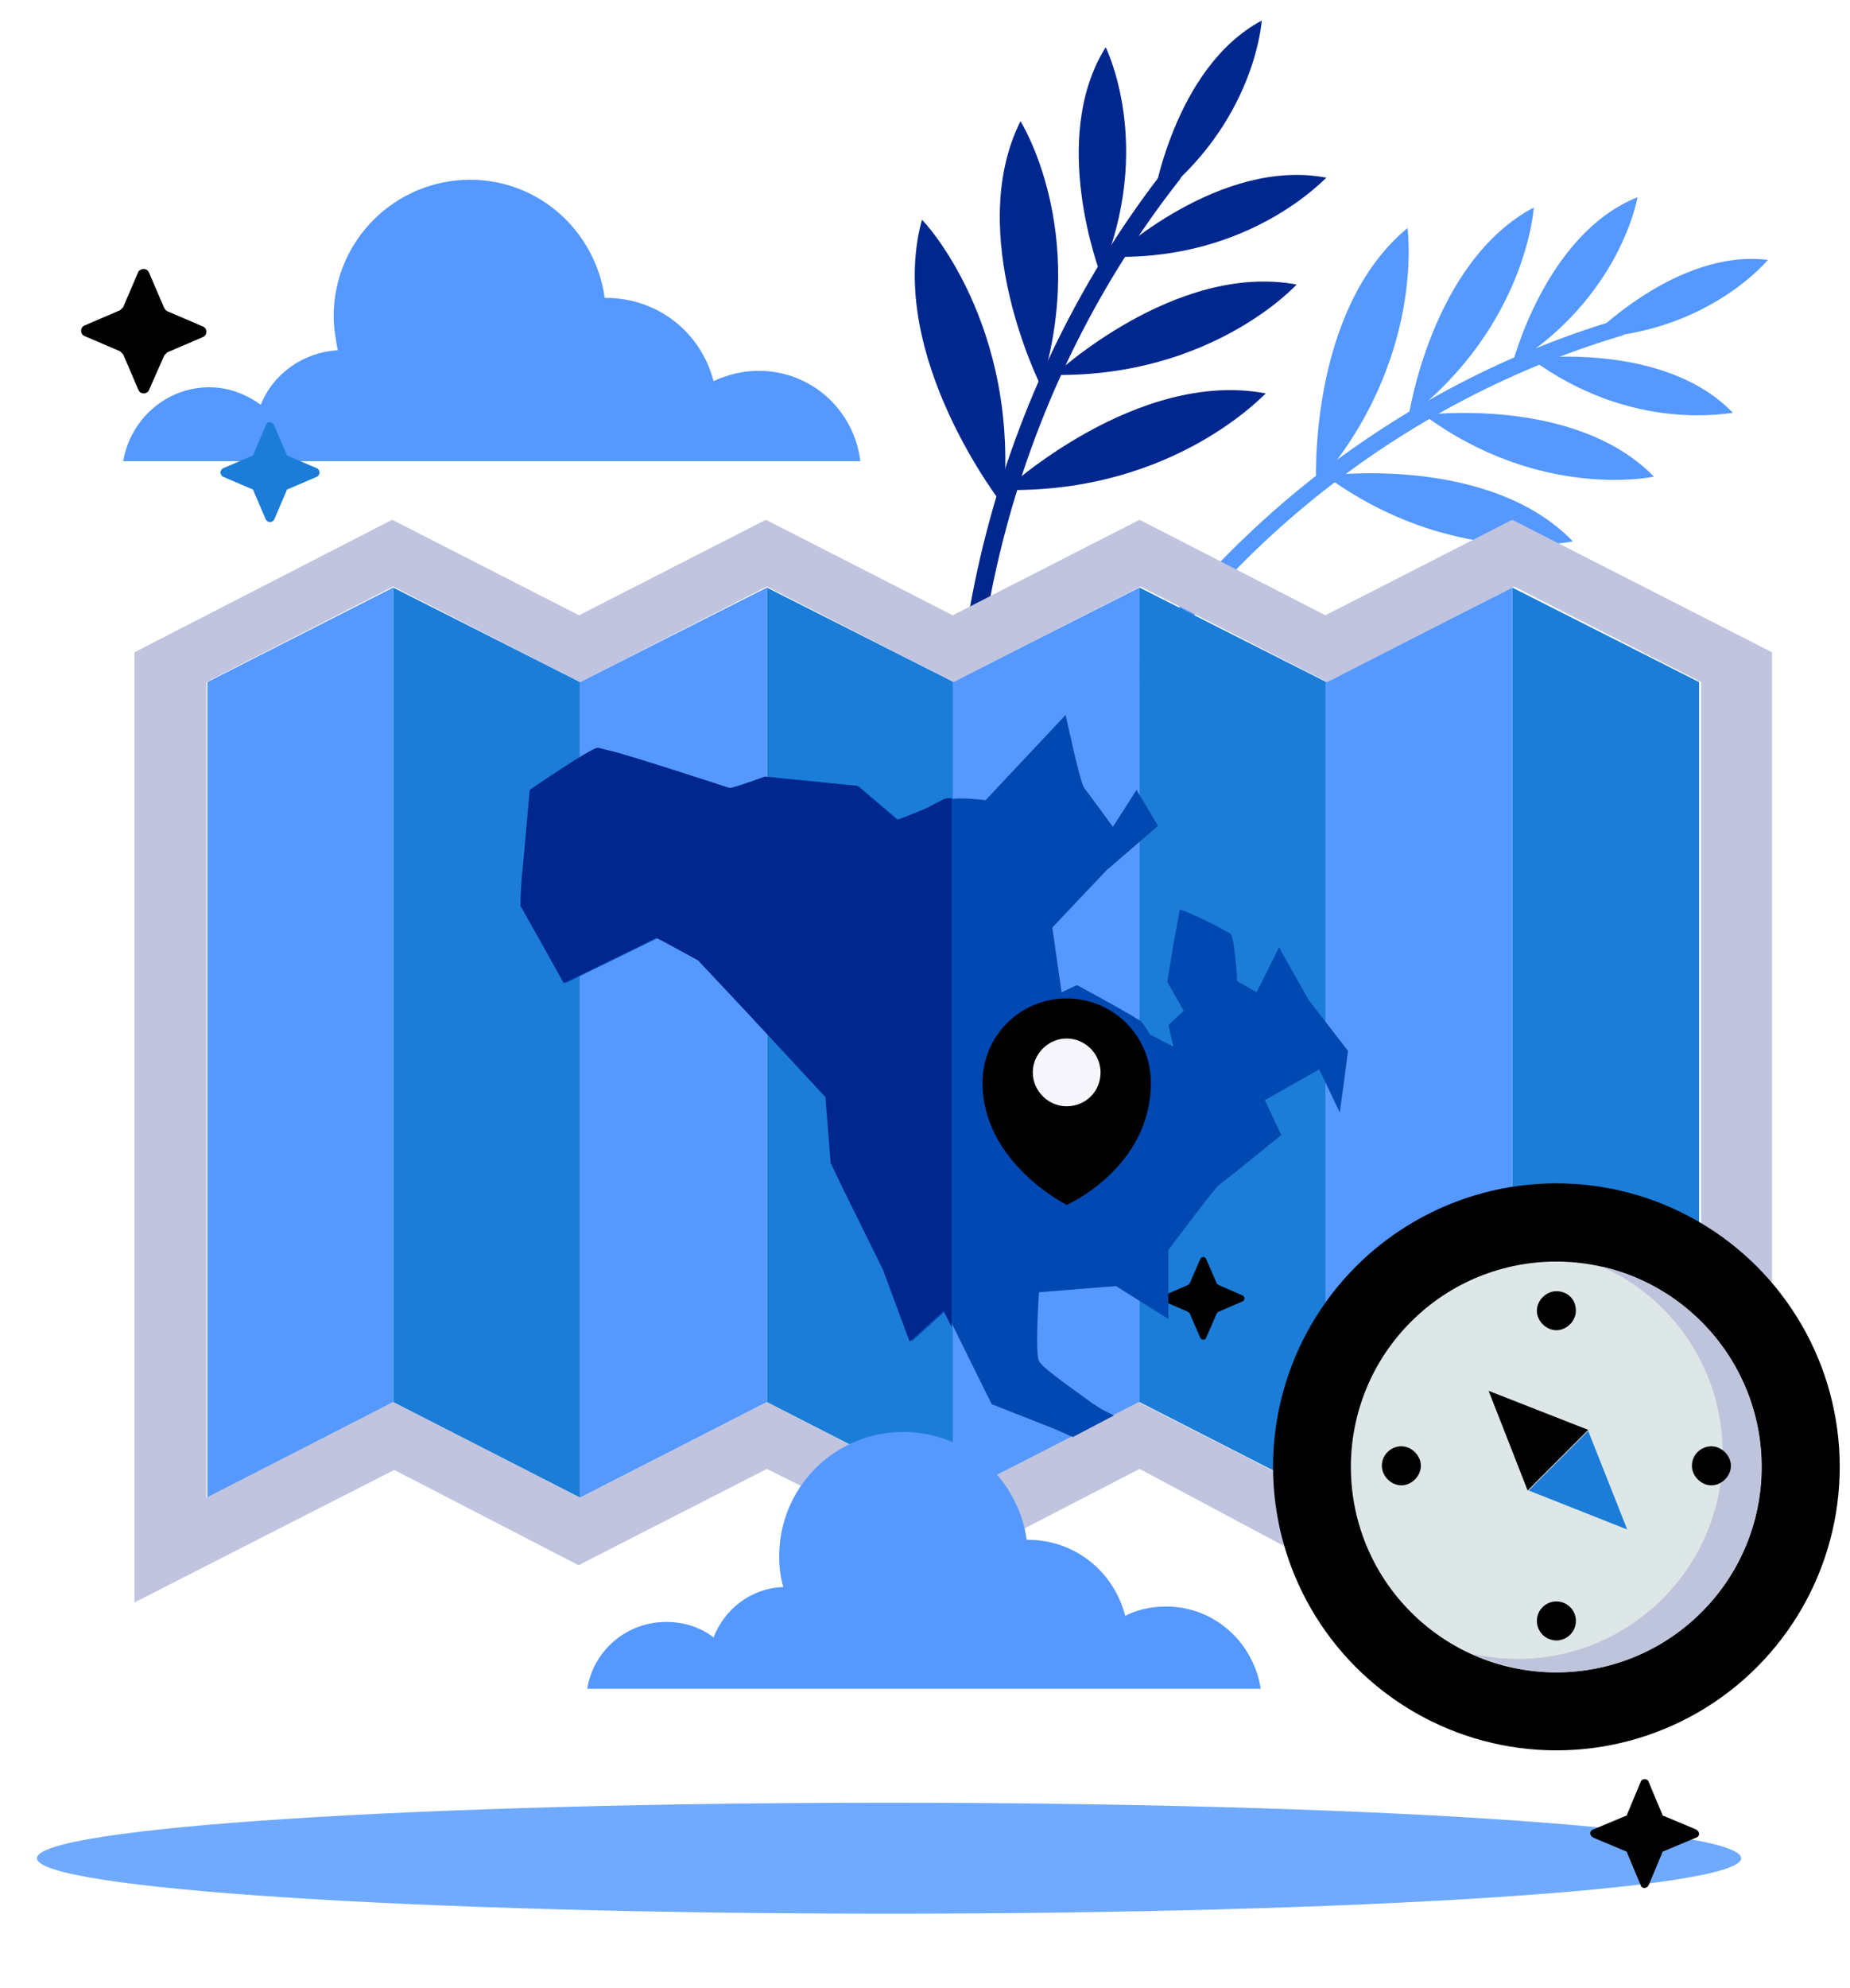 <?xml version="1.0" encoding="utf-8"?>
<!-- Generator: Adobe Illustrator 22.0.0, SVG Export Plug-In . SVG Version: 6.00 Build 0)  -->
<svg version="1.1" xmlns="http://www.w3.org/2000/svg" xmlns:xlink="http://www.w3.org/1999/xlink" x="0px" y="0px"
	 viewBox="0 0 180.2 193.5" style="enable-background:new 0 0 180.2 193.5;" xml:space="preserve">
<style type="text/css">
	.st0{display:none;}
	.st1{display:inline;}
	.st2{fill:#4D5BDB;}
	.st3{fill:#A4B1FB;}
	.st4{fill:#869BEF;}
	.st5{fill:#DAD3F4;}
	.st6{fill:#312DA4;}
	.st7{fill:#F7F6FC;}
	.st8{fill:#EEEDF9;}
	.st9{fill:url(#SVGID_1_);}
	.st10{fill:#6174E5;}
	.st11{fill:#00278E;}
	.st12{fill:#5598FF;}
	.st13{fill:#1B7DD7;}
	.st14{fill:#C0C4DF;}
	.st15{fill:#70AAFF;}
	.st16{fill:#DEE7E7;}
	.st17{fill:#BEC4DB;}
	.st18{fill:#0048B2;}
</style>
<g id="OBJECTS_copy" class="st0">
	<g class="st1">
		<g>
			<g>
				<g>
					<path class="st2" d="M97.7,49.2c0,0-11.5-14.6-7.9-27.8C89.9,21.4,99.5,31.6,97.7,49.2z"/>
					<path class="st2" d="M101.4,37.6c0,0-7.5-14.8-2-25.8C99.4,11.8,106.1,22.4,101.4,37.6z"/>
					<path class="st2" d="M107.2,26.7c0,0-5.1-13.2,0.5-22.1C107.7,4.6,112.5,14.2,107.2,26.7z"/>
					<path class="st2" d="M108.4,25c0,0,10.4-9.7,20.8-7.7C129.1,17.3,121.9,25.3,108.4,25z"/>
					<path class="st2" d="M102.7,36.5c0,0,11.8-11,23.6-8.8C126.3,27.7,118.1,36.7,102.7,36.5z"/>
					<path class="st2" d="M97.9,47.7c0,0,12.8-11.8,25.4-9.4C123.3,38.2,114.5,48,97.9,47.7z"/>
					<path class="st2" d="M112.3,19.6c0,0,2-13,10.6-17.6C122.9,2,122.3,12,112.3,19.6z"/>
					<path class="st2" d="M113.6,16.3c-16.1,20.5-23.3,47.2-19.8,73c0.2,1.1,1.9,1.1,1.8-0.1c-3.5-25.3,3.5-51.6,19.3-71.7
						C115.6,16.6,114.3,15.4,113.6,16.3L113.6,16.3z"/>
				</g>
				<g>
					<path class="st3" d="M128.2,47.3c0,0-0.9-17,8.9-25.1C137.1,22.3,138.9,35.1,128.2,47.3z"/>
					<path class="st3" d="M137.2,40.6c0,0,2.2-15.1,12.2-20.4C149.4,20.2,148.7,31.7,137.2,40.6z"/>
					<path class="st3" d="M147.3,35.5c0,0,3.2-12.7,12.2-16.3C159.5,19.2,157.9,28.9,147.3,35.5z"/>
					<path class="st3" d="M149.1,34.9c0,0,13-1.7,19.7,5.3C168.7,40.1,159.1,42.3,149.1,34.9z"/>
					<path class="st3" d="M138.7,40.4c0,0,14.7-1.9,22.4,6C161.1,46.4,150.1,48.8,138.7,40.4z"/>
					<path class="st3" d="M129.1,46.3c0,0,15.9-2.1,24.1,6.4C153.2,52.7,141.4,55.3,129.1,46.3z"/>
					<path class="st3" d="M154.9,32.9c0,0,8.4-8.7,17.3-7.6C172.2,25.3,166.4,32.4,154.9,32.9z"/>
					<path class="st3" d="M157.6,31.1c-22.9,6.8-42.6,23-53.7,44.3c-0.5,0.9,0.9,1.8,1.4,0.9c10.8-20.9,30.1-36.9,52.6-43.6
						C159,32.4,158.6,30.8,157.6,31.1L157.6,31.1z"/>
				</g>
				<path class="st3" d="M73.9,36.1c-1.6,0-3.1,0.4-4.4,1C68.3,32.4,64.1,29,59,29c0,0,0,0-0.1,0c-0.9-6.5-6.4-11.5-13.1-11.5
					c-7.3,0-13.3,5.9-13.3,13.3c0,1.1,0.2,2.2,0.4,3.3c-3.4,0.2-6.3,2.3-7.5,5.3c-1.4-1-3.1-1.7-5-1.7c-4.2,0-7.7,3.1-8.4,7.2h71.8
					C83.2,39.9,79,36.1,73.9,36.1z"/>
				<g>
					<g>
						<polygon class="st4" points="56.5,66.4 38.3,57.2 38.3,136.5 56.5,145.8 						"/>
						<polygon class="st3" points="20.2,66.4 20.2,145.8 38.3,136.5 38.3,57.2 						"/>
					</g>
					<g>
						<polygon class="st4" points="92.9,66.4 74.7,57.2 74.7,136.5 92.9,145.8 						"/>
						<polygon class="st3" points="56.5,66.4 56.5,145.8 74.7,136.5 74.7,57.2 						"/>
					</g>
					<g>
						<polygon class="st4" points="129.2,66.4 111,57.2 111,136.5 129.2,145.8 						"/>
						<polygon class="st3" points="92.8,66.4 92.8,145.8 111,136.5 111,57.2 						"/>
					</g>
					<g>
						<polygon class="st4" points="165.5,66.4 147.3,57.2 147.3,136.5 165.5,145.8 						"/>
						<polygon class="st3" points="129.1,66.4 129.1,145.8 147.3,136.5 147.3,57.2 						"/>
					</g>
					<path class="st5" d="M165.5,145.8l-18.2-9.3l-18.2,9.3v0l0,0l0,0v0l-18.2-9.3l-18.1,9.3v0l0,0l0,0v0l-18.1-9.3l-18.2,9.3v0l0,0
						l0,0v0l-18.2-9.3l-18.2,9.3V66.4l18.2-9.3l18.2,9.3l18.2-9.3l18.2,9.3l18.2-9.3l18.2,9.3l18.2-9.3l18.2,9.3V145.8z M147.3,50.6
						l-18.2,9.3L111,50.6l-18.2,9.3l-18.2-9.3l-18.2,9.3l-18.2-9.3L13.1,63.5V156l25.3-12.9l18,9.3l0,0l0.1-0.1l18.2-9.3l18.5,9.2
						l17.8-9.2l17.8,9.5l18.5-9.5l25.3,12.9V63.5L147.3,50.6z"/>
				</g>
				<g>
					<path class="st6" d="M47.2,102.5c0-4.6-3.7-8.2-8.2-8.2c-4.6,0-8.2,3.7-8.2,8.2c0,7.8,8.2,11.9,8.2,11.9S47.2,110.7,47.2,102.5
						z"/>
					<path class="st7" d="M42.2,101.5c0-1.8-1.5-3.3-3.3-3.3c-1.8,0-3.3,1.5-3.3,3.3c0,1.8,1.5,3.3,3.3,3.3
						C40.7,104.8,42.2,103.3,42.2,101.5z"/>
				</g>
				<path class="st8" d="M153.3,142.1c0-0.8-0.6-1.4-1.4-1.4c-0.8,0-1.4,0.6-1.4,1.4c0,0.8,0.6,1.4,1.4,1.4
					C152.7,143.6,153.3,142.9,153.3,142.1z"/>
				<g>
					<linearGradient id="SVGID_1_" gradientUnits="userSpaceOnUse" x1="85.819" y1="195.477" x2="87.962" y2="153.685">
						<stop  offset="0" style="stop-color:#A4B1FB"/>
						<stop  offset="1" style="stop-color:#C8D2FC"/>
					</linearGradient>
					<path class="st9" d="M169.6,180.9c0-3-37.2-5.4-83-5.4s-83,2.4-83,5.4c0,3,37.2,5.4,83,5.4S169.6,183.9,169.6,180.9z"/>
					<path class="st6" d="M160.6,173.5l1.3,3.1c0,0.1,0.1,0.2,0.2,0.2l3.1,1.3c0.4,0.2,0.4,0.7,0,0.8l-3.1,1.3
						c-0.1,0-0.2,0.1-0.2,0.2l-1.3,3.1c-0.2,0.4-0.7,0.4-0.8,0l-1.3-3.1c0-0.1-0.1-0.2-0.2-0.2l-3.1-1.3c-0.4-0.2-0.4-0.7,0-0.8
						l3.1-1.3c0.1,0,0.2-0.1,0.2-0.2l1.3-3.1C159.9,173.1,160.5,173.1,160.6,173.5z"/>
				</g>
				<path class="st4" d="M26.7,41.4l1.2,2.8c0,0.1,0.1,0.2,0.2,0.2l2.8,1.2c0.3,0.2,0.3,0.6,0,0.8l-2.8,1.2c-0.1,0-0.2,0.1-0.2,0.2
					l-1.2,2.8c-0.2,0.3-0.6,0.3-0.8,0l-1.2-2.8c0-0.1-0.1-0.2-0.2-0.2l-2.8-1.2c-0.3-0.2-0.3-0.6,0-0.8l2.8-1.2
					c0.1,0,0.2-0.1,0.2-0.2l1.2-2.8C26,41,26.5,41,26.7,41.4z"/>
				<path class="st6" d="M14.5,26.5L16,30c0.1,0.1,0.1,0.2,0.3,0.3l3.5,1.5c0.4,0.2,0.4,0.8,0,1l-3.5,1.5c-0.1,0.1-0.2,0.2-0.3,0.3
					L14.5,38c-0.2,0.4-0.8,0.4-1,0l-1.5-3.5c-0.1-0.1-0.2-0.2-0.3-0.3l-3.5-1.5c-0.4-0.2-0.4-0.8,0-1l3.5-1.5
					c0.1-0.1,0.2-0.2,0.3-0.3l1.5-3.5C13.8,26.1,14.3,26.1,14.5,26.5z"/>
				<g>
					<g>
						<path class="st10" d="M148.5,86.9l-0.5-1.5c0,0-0.2-0.1-0.5-0.3c-0.8-0.5-2.4-1.3-2.3-1.3c0.1,0.1,0.1,0.7,0.1,0.7l-0.6,0.6
							l-1.1-0.9l-2,0.2l-0.8,0.1l-0.1-0.5l-0.1-0.4l-0.1-0.4l-4.9-1.1l-1-0.2l0.1,0.6l-2.4-0.3l-0.5-0.1l-0.8-1.7l-1.5-0.1l-0.4,0.8
							l-1.3-0.9l-0.4,0.2l-0.5,0.2h-1.2l-1,0.4l-1.1,0.4l1-0.9l1.9-1.6l0.7-0.5l-1.5-2.4l-0.9,0.3l-0.2,0.1l-0.7-1l-0.1-0.2
							l-1.2,1.2l-0.6,1.2l-0.7-0.2l-0.8-0.2l-2.1,1.2l-0.5,2.1l-1.3,0.2l0.3,1l0.6,2.1l-1.5-1.2l-0.9-0.7l-0.5,1.2l0,0.9l0,2.2
							l-0.8-1l0-0.3l-0.2-3.6l-1.6,1.8l-0.2,2l-2.1-0.8l-1.8,1.1l-3,1.9l-1.1,1.1l-1,1l-1.1-1.2l0.9-1.1l0.3-0.4l-1.2-2.2l-1.3-0.3
							l-0.1,0l-0.8-0.2l-0.6-0.1c0,0-3.7,2.5-3.7,2.7c0,0.1-2.6,5.3-2.6,5.3l0.1,0l1.8,0L94,93.4l1.9-1l0.9-3.3l2.6-1.5l-1.7,3.1
							l2.4-0.3l-0.6,1.2l-1.6,1.5l-2.6,2.5l-2.7-0.3l-1,1.1l-1.2,1.3l0,0l-0.3,1.9l-2.7,0.4l-0.6,1.8l1.8,0.8l2.2-0.7l0.8-0.3
							l0.7-1.4l2.6,1l1.2,0.5l5.5-2.8l0.2,0.1l2.1,1.7l-3.4,0.3l-0.4,0l-0.9,1.1l0.5,0.2l2.2,0.7l-0.4,1.6l0,0.2l-3.2,0.6l-0.5-0.1
							l0,0l0,0l-6.8-2l-1-0.3l-2,1.9l-3.2,3l1.8,7.1l2.1-0.1l2.2-0.1l1.9-0.1l1.4,4.5l0.9,2.7l2.2,7l3.5-5l0.6-0.9l1.8-2.6l3.5-7.2
							l-4.2-1.4l-0.3-5l3.5,3.2l0.6-3.3l3.2,1.1l3,1l1,2.5l1.7-0.8l4.4-2.1l1.7,2.6l-0.4,1.5c0,0,0.6,0.7,1,1.2
							c0.3,0.3,0.5,0.5,0.5,0.4c0-0.2,0.4-0.7,0.4-0.9c0,0,0,0,0,0c-0.1-0.2-0.4-1.7-0.4-1.7l0.2-0.6l1.5,1.2v-3l-0.2-0.5l-0.1-0.3
							l2.1-0.4l0.6-0.1l2.2-2.4l-1-3.5l1.7-0.3l1.1,1.6l0.8-1.7l0.4-0.9l1-1l1.2-1.2l0.6-0.6l-0.1-2.9l-1.4-0.6l2.7-2.8l2.4,0.1
							l0.4,0v0.5l1.1-0.2l1.4-1.9l0.3,0.7l1.5-0.9l-2.9,4.8l1.5-0.3l2.8-3.3l0.2,0.8l1.8-1.3l0.6-0.2l0.6-0.2l-0.6-2.2l1.4-0.9
							L148.5,86.9z"/>
						<polygon class="st10" points="123.4,115.2 121,113.2 120.8,113.6 122.7,116.1 123.9,117.2 124,116 123.3,115.4 						"/>
						<path class="st10" d="M126.4,114.2l-1.1,0.7l0.5,1.4l1.7,0.2c0,0,0.6-0.9,0.5-1c0-0.2-0.1-1-0.1-1l0.5-0.6l-1.3-0.3
							L126.4,114.2z"/>
						<path class="st10" d="M129.5,109.4l-0.3-0.1l-0.3,0.1c0,0-0.2,1.6-0.2,1.6l1.1,0.4l0.6,0.6l-0.4-1.2l-0.6-0.3l0.1-0.2
							L129.5,109.4z"/>
						<polygon class="st10" points="129.9,113.3 130.4,113.3 130.7,112.8 130.6,112.4 130.2,112.4 130.1,111.9 129.6,111.6 
							129.6,111.8 129.4,111.8 129.6,112.3 129.4,112.9 						"/>
						<path class="st10" d="M133.1,115.5l-0.3-0.3l-1,0.5l0.4,0.1l0.6,0.3l-0.2,0.2c0,0,0.6,0.3,0.6,0.4c0,0.1,0.4,0.2,0.5,0.3
							c0.1,0,0.8,0.2,0.8,0.2s0.2,0.4,0.2,0.5c0,0.1,0.4,0.5,0.5,0.6c0.1,0.1,0.5,0.3,0.5,0.3s0.3-0.5,0.3-0.5c0,0,1,0,1,0l0.1,0.2
							l0.2,0.4l1.2,0.1l-0.6-0.4l-0.4-0.5l-0.3-0.3l-0.1-0.5c0,0-0.5-0.4-0.6-0.5c-0.1,0-1.8-0.7-1.8-0.7l-0.9,0.5l-0.2-0.5
							L133.1,115.5z"/>
						<path class="st10" d="M126.8,117.8c0,0-0.2,0-0.2,0c0,0-0.8-0.4-0.8-0.4l-0.2,0.1l-0.7,0l-0.4-0.2l-0.3,0l-0.1,0.1l0.1,0.1
							l0,0.2l0.7,0.2l0.4,0l0.6,0.1h0.6l0.5,0.2L126.8,117.8z"/>
						<path class="st10" d="M128.5,115.1c0,0-0.2,0.9-0.2,0.9c0,0,0,0.4,0,0.4l0,0.6l0.4-0.1l0.1-0.3l0-0.5l0.2,0.4l0.5,0l-0.3-0.7
							l0.2-0.2l0.2-0.2l-0.2,0.1l-0.5,0.1l0-0.4l0.2-0.2l0.9,0.1l0.3-0.4l-0.5,0.1l-1-0.1C128.8,115,128.5,115.1,128.5,115.1z"/>
						<path class="st10" d="M138.2,123c-0.1-0.2-0.2-0.3-0.2-0.3c-0.1,0-1.2-0.9-1.2-0.9s-0.1-0.5-0.3-0.8c-0.2-0.3-0.5-1.2-0.5-1.2
							l-0.8,0.8l-0.1,0.8l-0.5-0.2l-0.5-0.2l-0.2-1.4l-0.6-0.3l-0.7,0l-0.7,0l-0.2,1c0,0-0.4,0.5-0.5,0.4c-0.1-0.1-0.9-0.6-0.9-0.6
							l-0.2,0.6l0,0.1l-0.6,0.9c-1.1,0.4-1.5,0.6-1.5,0.6l-1.5,0.6l0.2,1.5l0.2,1.6l-0.1,0.3l-0.3,0.9l1.8-0.2l0.6,0.3l1.6-0.8
							l1.7-0.2l1.1,0.8l0.3-0.6l0.2-0.3l0.6,2l1,0.7l1.3-0.3l0.9,0l0.7-1.3l0.1-1.1l0.6-0.1c0,0-0.4-1.3-0.4-1.4
							C138.7,124.3,138.5,123.4,138.2,123z"/>
						<polygon class="st10" points="108.3,117.6 107.7,118.6 106.6,119.1 106.5,120.3 106.3,121.4 107.1,122.4 108.3,120.3 
							108.3,119 108.6,119.1 108.5,117.8 						"/>
						<polygon class="st10" points="84.6,71.4 87,68.1 84.8,67.9 82.9,68.9 83.2,67.7 82.1,67.8 79.9,66.8 83.3,65.4 83,64.4 
							81,64.4 81.6,63.4 80.8,63.2 78.1,64.2 77.4,65.4 76,67.4 74.5,66.2 72.2,66.8 72,67.2 69.5,71.2 70,72.4 69.5,72.9 
							67.6,74.2 69,75.4 70.4,75.3 68.7,76.7 69.7,77.3 72.1,77.4 73,80.6 74,82.3 74.1,82.5 73.6,87 74.3,88.6 74.7,89.7 
							76.3,91.5 77.8,88.5 78.5,88 80.1,87.1 80.8,86.6 83,85 81,83 82.3,81.2 83.2,80.1 84.5,78.9 84.1,75.6 84,74 84,73.8 
							84.1,73.2 						"/>
						<path class="st10" d="M79.9,117.4c-0.3-0.1-1.5-1.1-1.5-1.1l-1.5-0.3l-2.1-0.3c0,0,0.1-0.6,0-0.8c-0.1-0.2-0.7-1.4-0.7-1.4
							l-1.3-0.1l-2.7-1.6l-2.9,0.3l-0.2,0l-0.4,0.6c-1.3-0.7-3.3-1.7-4-2.1c-0.1-0.1-0.2-0.1-0.2-0.1c-0.4-0.3-2.1-1.5-2.3-1.8
							c-0.2-0.3,0-2.9,0-2.9l3.3-0.3l2.2,1.4v-1.5V104c0,0,1.9-2.6,2.1-2.7c0.1-0.1,0.6-0.4,1.1-0.8c0.7-0.6,1.6-1.3,1.6-1.3
							l-0.7-1.5l2.3-1.3l0.9,1.8l0.2-1.2l0.2-1.3l-1.6-2.1l-1.1-2l-0.1-0.3L70,91.8l-0.6,1.3l-0.6-0.4l-0.1-0.1l-0.2-0.1
							c0,0,0-0.3-0.1-0.6c0-0.5-0.1-1.2-0.2-1.3c0,0-0.1-0.1-0.2-0.1c-0.5-0.3-2-1-2-0.9c0,0-0.1,0.7-0.3,1.4
							c-0.1,0.8-0.3,1.6-0.3,1.6l0.5,0.9l0.2,0.3l-0.7,0.6l0.2,0.9l-1-0.5c0,0-0.2-0.4-0.4-0.5c0,0-0.2-0.1-0.3-0.2
							c-0.7-0.4-2.4-1.3-2.4-1.3l-0.6,0.3l-0.4-2.7l1.5-1.5L63,88l2.2-1.9l-0.9-1.5l-1,1.6c0,0-1-1.4-1.2-1.7
							c-0.2-0.2-0.8-3.1-0.8-3.1l-3.4,3.6c0,0-1-0.1-1.5-0.1c-0.1,0-0.2,0-0.2,0.1c0,0,0,0,0,0c-0.1,0.1-0.3,0.2-0.7,0.3
							c-0.6,0.2-1.3,0.5-1.3,0.5L54,85.7l-1.4-1.2l-3.9-0.4c0,0-1.3,0.5-1.5,0.5c0,0-0.3-0.1-0.7-0.2c-1.1-0.3-3.1-1-4.2-1.3
							c-0.4-0.1-0.7-0.2-0.7-0.2c-0.3,0.1-2.9,1.8-2.9,1.8l-0.2,2.9l-0.1,0.9l-0.1,1l1,1.7l0.8,1.5l3.9-1.9l0.4,0.2l1.4,0.8l2,2.1
							l3.4,3.6l0.2,2.7l0,0l0.5,1.1l1.7,3.4l1.1,3l1.4-1.3l1.6,3.3l0.3,0.6l2.6,1l5.2,2l-1.4,1.9l0.8,1.8l1.3,2.9l2,0.8l0,0l-0.7,3
							l-0.1,0.5v2.7l-0.4,3.7l-0.1,0.5l0.1,1l0.2,1.6l0.1,0.7l1,0.9h0.5l-0.4-2.6l0.2-0.4l0.8-1.9c0,0,1.2-1.6,1.2-1.7
							c0.1-0.1,1.8-1,1.8-1l-0.2-1.1l-0.2-0.7c0,0,1.9-0.2,1.9-0.3s1.6-2.9,1.7-3c0.1-0.1,2.1-0.8,2.1-0.8l0.2-2.1l0-0.5
							C78.3,119.6,80.2,117.5,79.9,117.4z"/>
						<polygon class="st10" points="138.3,96.4 137.9,95.6 137.5,95.6 137.2,96.5 137.6,97.3 						"/>
						<path class="st10" d="M136.7,97.5l-0.4,0.6l-1.1,1l-0.2,1c0,0-0.1,0.2-0.2,0.4c-0.1,0.2-0.2,0.5-0.3,0.7
							c-0.1,0.3-0.3,0.6-0.4,0.7c0,0,0,0.1,0,0.1c-0.1,0.1-0.5,0.8-0.5,0.8l1.3-0.6l0.2-0.1l0.1,0l0.2-0.1l0.2-0.1l0.6-0.8l0.2-1.6
							L137,99l0.3-1.4l-0.2-0.6L136.7,97.5z"/>
					</g>
				</g>
				<path class="st6" d="M117.5,122.6l1,2.3c0,0.1,0.1,0.1,0.2,0.2l2.3,1c0.3,0.1,0.3,0.5,0,0.6l-2.3,1c-0.1,0-0.1,0.1-0.2,0.2
					l-1,2.3c-0.1,0.3-0.5,0.3-0.6,0l-1-2.3c0-0.1-0.1-0.1-0.2-0.2l-2.3-1c-0.3-0.1-0.3-0.5,0-0.6l2.3-1c0.1,0,0.1-0.1,0.2-0.2l1-2.3
					C117,122.3,117.4,122.3,117.5,122.6z"/>
				<g>
					<g>
						<circle class="st6" cx="151.6" cy="142.8" r="27.6"/>
						<g>
							
								<ellipse transform="matrix(0.707 -0.707 0.707 0.707 -56.561 149.035)" class="st8" cx="151.6" cy="142.8" rx="20" ry="20"/>
							<path class="st5" d="M156,123.3c7,3.1,11.8,10.1,11.8,18.2c0,11-8.9,20-20,20c-1.5,0-3-0.2-4.4-0.5c2.5,1.1,5.3,1.8,8.2,1.8
								c11,0,20-8.9,20-20C171.6,133.3,164.9,125.3,156,123.3z"/>
						</g>
					</g>
					<g>
						<path class="st6" d="M153.5,127.6c0,1-0.9,1.9-1.9,1.9c-1,0-1.9-0.9-1.9-1.9c0-1,0.9-1.9,1.9-1.9
							C152.7,125.7,153.5,126.5,153.5,127.6z"/>
						<circle class="st6" cx="151.6" cy="157.8" r="1.9"/>
					</g>
					<g>
						<path class="st6" d="M136.5,140.8c1,0,1.9,0.9,1.9,1.9c0,1-0.9,1.9-1.9,1.9c-1,0-1.9-0.9-1.9-1.9
							C134.6,141.6,135.5,140.8,136.5,140.8z"/>
						<path class="st6" d="M166.7,140.8c1,0,1.9,0.9,1.9,1.9c0,1-0.9,1.9-1.9,1.9c-1,0-1.9-0.9-1.9-1.9
							C164.8,141.6,165.7,140.8,166.7,140.8z"/>
					</g>
					<g>
						<polygon class="st6" points="154.7,139.2 145,135.4 148.8,145.1 						"/>
						<polygon class="st4" points="148.9,145.1 158.5,148.9 154.7,139.3 						"/>
					</g>
				</g>
				<g>
					<path class="st2" d="M40.1,92.8l3.9-1.9l0.4,0.2l1.4,0.8l2,2.1l3.4,3.6l0.2,2.7l0,0l0.5,1.1l1.7,3.4l1.1,3l1.4-1.3l0.3,0.7V85
						c0,0-0.1,0-0.1,0c-0.1,0-0.2,0-0.2,0.1c0,0,0,0,0,0c-0.1,0.1-0.3,0.2-0.7,0.3c-0.6,0.2-1.3,0.5-1.3,0.5L54,85.7l-1.4-1.2
						l-3.9-0.4c0,0-1.3,0.5-1.5,0.5c0,0-0.3-0.1-0.7-0.2c-1.1-0.3-3.1-1-4.2-1.3c-0.4-0.1-0.7-0.2-0.7-0.2c-0.3,0.1-2.9,1.8-2.9,1.8
						l-0.2,2.9l-0.1,0.9l-0.1,0.7v0.3l1,1.7L40.1,92.8z"/>
					<polygon class="st2" points="91.8,96.3 90.6,97.6 90.6,97.6 90.2,99.5 87.6,99.9 87,101.7 88.8,102.5 91,101.8 91.8,101.5 
						92.6,100.1 92.9,100.2 92.9,95.2 92.8,95.2 					"/>
					<polygon class="st2" points="90.2,103 88.2,104.8 85,107.9 86.8,114.9 88.9,114.8 91.2,114.7 92.9,114.6 92.9,103.7 
						91.2,103.2 					"/>
					<path class="st2" d="M92.5,91.7l0.3,0v-1c-0.3,0.6-0.5,0.9-0.5,0.9L92.5,91.7z"/>
					<polygon class="st2" points="76.3,91.5 77.8,88.5 78.5,88 80.1,87.1 80.8,86.6 83,85 81,83 82.3,81.2 83.2,80.1 84.5,78.9 
						84.1,75.6 84,74 84,73.8 84.1,73.2 84.6,71.4 87,68.1 84.8,67.9 82.9,68.9 83.2,67.7 82.1,67.8 79.9,66.8 83.3,65.4 83,64.4 
						81,64.4 81.6,63.4 80.8,63.2 78.1,64.2 77.4,65.4 76,67.4 74.7,66.4 74.7,89.6 74.7,89.7 					"/>
					<path class="st2" d="M78.1,122.3l0.2-2.1l0-0.5c0,0,1.9-2.1,1.6-2.3c-0.3-0.1-1.5-1.1-1.5-1.1l-1.5-0.3l-2.1-0.3
						c0,0,0.1-0.6,0-0.8c0,0-0.1-0.1-0.1-0.2v10.9c0.5-0.9,1.3-2.4,1.4-2.4C76.1,123,78.1,122.3,78.1,122.3z"/>
					<path class="st2" d="M113.7,111.1l1.7-0.8l4.4-2.1l1.7,2.6l-0.4,1.5c0,0,0.6,0.7,1,1.2c0.3,0.3,0.5,0.5,0.5,0.4
						c0-0.2,0.4-0.7,0.4-0.9c0,0,0,0,0,0c-0.1-0.2-0.4-1.7-0.4-1.7l0.2-0.6l1.5,1.2v-3l-0.2-0.5l-0.1-0.3l2.1-0.4l0.6-0.1l2.2-2.4
						l-1-3.5l1.1-0.2V80.8l-0.2,0.3l-1.3-0.9l-0.4,0.2l-0.5,0.2h-1.2l-1,0.4l-1.1,0.4l1-0.9l1.9-1.6l0.7-0.5l-1.5-2.4l-0.9,0.3
						l-0.2,0.1l-0.7-1l-0.1-0.2l-1.2,1.2l-0.6,1.2l-0.7-0.2l-0.8-0.2l-2.1,1.2l-0.5,2.1l-1.3,0.2l0.3,1l0.6,2.1l-1.5-1.2l-0.9-0.7
						l-0.5,1.2l0,0.9l0,2.2l-0.8-1l0-0.3l-0.2-3.6l-1.6,1.8l-0.2,2l-0.6-0.2V108l1.7,0.6L113.7,111.1z"/>
					<polygon class="st2" points="123.4,115.2 121,113.2 120.8,113.6 122.7,116.1 123.9,117.2 124,116 123.3,115.4 					"/>
					<path class="st2" d="M127.4,116.4c0,0,0.6-0.9,0.5-1c0-0.2-0.1-1-0.1-1l0.5-0.6l-1.3-0.3l-0.6,0.7l-1.1,0.7l0.5,1.4
						L127.4,116.4z"/>
					<path class="st2" d="M128.9,109.3c0,0-0.2,1.6-0.2,1.6l0.5,0.2v-1.9l0,0L128.9,109.3z"/>
					<path class="st2" d="M126.8,117.8c0,0-0.2,0-0.2,0c0,0-0.8-0.4-0.8-0.4l-0.2,0.1l-0.7,0l-0.4-0.2l-0.3,0l-0.1,0.1l0.1,0.1
						l0,0.2l0.7,0.2l0.4,0l0.6,0.1h0.6l0.5,0.2L126.8,117.8z"/>
					<path class="st2" d="M128.5,115.1c0,0-0.2,0.9-0.2,0.9c0,0,0,0.4,0,0.4l0,0.6l0.4-0.1l0.1-0.3l0-0.5l0.2,0.4l0.1,0v-1l-0.3,0.1
						l0-0.4l0.2-0.2l0.1,0V115l-0.4,0C128.8,115,128.5,115.1,128.5,115.1z"/>
					<path class="st2" d="M126.6,122.6l0.2,1.5l0.2,1.6l-0.1,0.3l-0.3,0.9l1.8-0.2l0.6,0.3l0.1-0.1v-5.2c-0.7,0.3-1.1,0.4-1.1,0.4
						L126.6,122.6z"/>
					<polygon class="st2" points="147.3,89.5 147.3,90.2 147.5,90.2 					"/>
					<path class="st2" d="M148.5,86.9l-0.5-1.5c0,0-0.2-0.1-0.5-0.3c-0.1,0-0.1-0.1-0.2-0.1v2.7l1-0.7L148.5,86.9z"/>
				</g>
				<path class="st3" d="M113.6,156.4c-1.5,0-2.8,0.3-4,0.9c-1.1-4.3-4.9-7.4-9.5-7.4c0,0,0,0-0.1,0c-0.8-5.9-5.9-10.5-12-10.5
					c-6.7,0-12.1,5.4-12.1,12.1c0,1,0.1,2,0.4,3c-3.1,0.1-5.7,2.1-6.8,4.9c-1.3-1-2.9-1.5-4.6-1.5c-3.9,0-7.1,2.8-7.7,6.5h65.6
					C122.1,159.9,118.3,156.4,113.6,156.4z"/>
			</g>
		</g>
	</g>
</g>
<g id="OBJECTS_copy_2">
	<g>
		<path class="st11" d="M97.7,49.2c0,0-11.5-14.6-7.9-27.8C89.9,21.4,99.5,31.6,97.7,49.2z"/>
		<path class="st11" d="M101.4,37.6c0,0-7.5-14.8-2-25.8C99.4,11.8,106.1,22.4,101.4,37.6z"/>
		<path class="st11" d="M107.2,26.7c0,0-5.1-13.2,0.5-22.1C107.7,4.6,112.5,14.2,107.2,26.7z"/>
		<path class="st11" d="M108.4,25c0,0,10.4-9.7,20.8-7.7C129.1,17.3,121.9,25.3,108.4,25z"/>
		<path class="st11" d="M102.7,36.5c0,0,11.8-11,23.6-8.8C126.3,27.7,118.1,36.7,102.7,36.5z"/>
		<path class="st11" d="M97.9,47.7c0,0,12.8-11.8,25.4-9.4C123.3,38.2,114.5,48,97.9,47.7z"/>
		<path class="st11" d="M112.3,19.6c0,0,2-13,10.6-17.6C122.9,2,122.3,12,112.3,19.6z"/>
		<path class="st11" d="M113.6,16.3c-16.1,20.5-23.3,47.2-19.8,73c0.2,1.1,1.9,1.1,1.8-0.1c-3.5-25.3,3.5-51.6,19.3-71.7
			C115.6,16.6,114.3,15.4,113.6,16.3L113.6,16.3z"/>
	</g>
	<g>
		<path class="st12" d="M128.2,47.3c0,0-0.9-17,8.9-25.1C137.1,22.3,138.9,35.1,128.2,47.3z"/>
		<path class="st12" d="M137.2,40.6c0,0,2.2-15.1,12.2-20.4C149.4,20.2,148.7,31.7,137.2,40.6z"/>
		<path class="st12" d="M147.3,35.5c0,0,3.2-12.7,12.2-16.3C159.5,19.2,157.9,28.9,147.3,35.5z"/>
		<path class="st12" d="M149.1,34.9c0,0,13-1.7,19.7,5.3C168.7,40.1,159.1,42.3,149.1,34.9z"/>
		<path class="st12" d="M138.7,40.4c0,0,14.7-1.9,22.4,6C161.1,46.4,150.1,48.8,138.7,40.4z"/>
		<path class="st12" d="M129.1,46.3c0,0,15.9-2.1,24.1,6.4C153.2,52.7,141.4,55.3,129.1,46.3z"/>
		<path class="st12" d="M154.9,32.9c0,0,8.4-8.7,17.3-7.6C172.2,25.3,166.4,32.4,154.9,32.9z"/>
		<path class="st12" d="M157.6,31.1c-22.9,6.8-42.6,23-53.7,44.3c-0.5,0.9,0.9,1.8,1.4,0.9c10.8-20.9,30.1-36.9,52.6-43.6
			C159,32.4,158.6,30.8,157.6,31.1L157.6,31.1z"/>
	</g>
	<path class="st12" d="M73.9,36.1c-1.6,0-3.1,0.4-4.4,1C68.3,32.4,64.1,29,59,29c0,0,0,0-0.1,0c-0.9-6.5-6.4-11.5-13.1-11.5
		c-7.3,0-13.3,5.9-13.3,13.3c0,1.1,0.2,2.2,0.4,3.3c-3.4,0.2-6.3,2.3-7.5,5.3c-1.4-1-3.1-1.7-5-1.7c-4.2,0-7.7,3.1-8.4,7.2h71.8
		C83.2,39.9,79,36.1,73.9,36.1z"/>
	<polygon class="st13" points="56.5,66.4 38.3,57.2 38.3,136.5 56.5,145.8 	"/>
	<polygon class="st12" points="20.2,66.4 20.2,145.8 38.3,136.5 38.3,57.2 	"/>
	<polygon class="st13" points="92.9,66.4 74.7,57.2 74.7,136.5 92.9,145.8 	"/>
	<polygon class="st12" points="56.5,66.4 56.5,145.8 74.7,136.5 74.7,57.2 	"/>
	<polygon class="st13" points="129.2,66.4 111,57.2 111,136.5 129.2,145.8 	"/>
	<polygon class="st12" points="92.8,66.4 92.8,145.8 111,136.5 111,57.2 	"/>
	<polygon class="st13" points="165.5,66.4 147.3,57.2 147.3,136.5 165.5,145.8 	"/>
	<polygon class="st12" points="129.1,66.4 129.1,145.8 147.3,136.5 147.3,57.2 	"/>
	<path class="st14" d="M165.5,145.8l-18.2-9.3l-18.2,9.3v0l0,0l0,0v0l-18.2-9.3l-18.1,9.3v0l0,0l0,0v0l-18.1-9.3l-18.2,9.3v0l0,0
		l0,0v0l-18.2-9.3l-18.2,9.3V66.4l18.2-9.3l18.2,9.3l18.2-9.3l18.2,9.3l18.2-9.3l18.2,9.3l18.2-9.3l18.2,9.3V145.8z M147.3,50.6
		l-18.2,9.3L111,50.6l-18.2,9.3l-18.2-9.3l-18.2,9.3l-18.2-9.3L13.1,63.5V156l25.3-12.9l18,9.3l0,0l0.1-0.1l18.2-9.3l18.5,9.2
		l17.8-9.2l17.8,9.5l18.5-9.5l25.3,12.9V63.5L147.3,50.6z"/>
	<path class="st8" d="M153.3,142.1c0-0.8-0.6-1.4-1.4-1.4c-0.8,0-1.4,0.6-1.4,1.4c0,0.8,0.6,1.4,1.4,1.4
		C152.7,143.6,153.3,142.9,153.3,142.1z"/>
	<path class="st15" d="M169.6,180.9c0-3-37.2-5.4-83-5.4s-83,2.4-83,5.4c0,3,37.2,5.4,83,5.4S169.6,183.9,169.6,180.9z"/>
	<path d="M160.6,173.5l1.3,3.1c0,0.1,0.1,0.2,0.2,0.2l3.1,1.3c0.4,0.2,0.4,0.7,0,0.8l-3.1,1.3c-0.1,0-0.2,0.1-0.2,0.2l-1.3,3.1
		c-0.2,0.4-0.7,0.4-0.8,0l-1.3-3.1c0-0.1-0.1-0.2-0.2-0.2l-3.1-1.3c-0.4-0.2-0.4-0.7,0-0.8l3.1-1.3c0.1,0,0.2-0.1,0.2-0.2l1.3-3.1
		C159.9,173.1,160.5,173.1,160.6,173.5z"/>
	<path class="st13" d="M26.7,41.4l1.2,2.8c0,0.1,0.1,0.2,0.2,0.2l2.8,1.2c0.3,0.2,0.3,0.6,0,0.8l-2.8,1.2c-0.1,0-0.2,0.1-0.2,0.2
		l-1.2,2.8c-0.2,0.3-0.6,0.3-0.8,0l-1.2-2.8c0-0.1-0.1-0.2-0.2-0.2l-2.8-1.2c-0.3-0.2-0.3-0.6,0-0.8l2.8-1.2c0.1,0,0.2-0.1,0.2-0.2
		l1.2-2.8C26,41,26.5,41,26.7,41.4z"/>
	<path d="M14.5,26.5L16,30c0.1,0.1,0.1,0.2,0.3,0.3l3.5,1.5c0.4,0.2,0.4,0.8,0,1l-3.5,1.5c-0.1,0.1-0.2,0.2-0.3,0.3L14.5,38
		c-0.2,0.4-0.8,0.4-1,0l-1.5-3.5c-0.1-0.1-0.2-0.2-0.3-0.3l-3.5-1.5c-0.4-0.2-0.4-0.8,0-1l3.5-1.5c0.1-0.1,0.2-0.2,0.3-0.3l1.5-3.5
		C13.8,26.1,14.3,26.1,14.5,26.5z"/>
	<path d="M117.5,122.6l1,2.3c0,0.1,0.1,0.1,0.2,0.2l2.3,1c0.3,0.1,0.3,0.5,0,0.6l-2.3,1c-0.1,0-0.1,0.1-0.2,0.2l-1,2.3
		c-0.1,0.3-0.5,0.3-0.6,0l-1-2.3c0-0.1-0.1-0.1-0.2-0.2l-2.3-1c-0.3-0.1-0.3-0.5,0-0.6l2.3-1c0.1,0,0.1-0.1,0.2-0.2l1-2.3
		C117,122.3,117.4,122.3,117.5,122.6z"/>
	<circle cx="151.6" cy="142.8" r="27.6"/>
	
		<ellipse transform="matrix(0.707 -0.707 0.707 0.707 -56.561 149.035)" class="st16" cx="151.6" cy="142.8" rx="20" ry="20"/>
	<path class="st17" d="M156,123.3c7,3.1,11.8,10.1,11.8,18.2c0,11-8.9,20-20,20c-1.5,0-3-0.2-4.4-0.5c2.5,1.1,5.3,1.8,8.2,1.8
		c11,0,20-8.9,20-20C171.6,133.3,164.9,125.3,156,123.3z"/>
	<g>
		<path d="M153.5,127.6c0,1-0.9,1.9-1.9,1.9c-1,0-1.9-0.9-1.9-1.9c0-1,0.9-1.9,1.9-1.9C152.7,125.7,153.5,126.5,153.5,127.6z"/>
		<circle cx="151.6" cy="157.8" r="1.9"/>
	</g>
	<g>
		<path d="M136.5,140.8c1,0,1.9,0.9,1.9,1.9c0,1-0.9,1.9-1.9,1.9c-1,0-1.9-0.9-1.9-1.9C134.6,141.6,135.5,140.8,136.5,140.8z"/>
		<path d="M166.7,140.8c1,0,1.9,0.9,1.9,1.9c0,1-0.9,1.9-1.9,1.9c-1,0-1.9-0.9-1.9-1.9C164.8,141.6,165.7,140.8,166.7,140.8z"/>
	</g>
	<polygon points="154.7,139.2 145,135.4 148.8,145.1 	"/>
	<polygon class="st13" points="148.9,145.1 158.5,148.9 154.7,139.3 	"/>
	<path class="st18" d="M108.5,137.8c-3.1-1.6,0,0.1-1.5-0.8c-0.3-0.2-0.4-0.3-0.5-0.3c-1-0.8-4.9-3.4-5.3-4.2c-0.4-0.8,0-6.7,0-6.7
		l7.5-0.6l5.1,3.2v-3.5v-3.2c0,0,4.4-5.9,4.9-6.3c0.2-0.2,1.3-1,2.4-1.9c1.7-1.4,3.7-3,3.7-3l-1.6-3.4l5.3-3l2,4.2l0.4-2.9l0.4-3.1
		l-3.8-4.9l-2.6-4.6l-0.3-0.6l-0.7,1.4l-1.5,3l-1.4-0.8l-0.2-0.1l-0.3-0.2c0,0,0-0.7-0.1-1.5c-0.1-1.2-0.3-2.8-0.5-3
		c0-0.1-0.2-0.2-0.4-0.3c-1.2-0.7-4.5-2.3-4.6-2.1c0,0.1-0.3,1.7-0.6,3.3c-0.3,1.8-0.6,3.7-0.6,3.7l1.2,2.1l0.4,0.7l-1.5,1.4
		l0.5,2.1l-2.3-1.2c0,0-0.5-0.9-0.9-1.3c-0.1-0.1-0.4-0.2-0.8-0.5c-1.7-1-5.4-3-5.4-3l-1.5,0.7l-0.9-6.3l3.4-3.6l1.9-2l5-4.3
		l-2.1-3.5l-2.3,3.6c0,0-2.4-3.3-2.8-3.8c-0.4-0.5-1.8-7.1-1.8-7.1L96,77.9c0,0-2.3-0.3-3.4-0.1c-0.2,0-0.4,0.1-0.5,0.1c0,0,0,0,0,0
		c-0.1,0.1-0.8,0.4-1.5,0.8c-1.3,0.6-3,1.2-3,1.2l-0.6-0.5l-3.3-2.8l-9-0.9c0,0-3,1.1-3.4,1.1c-0.1,0-0.7-0.2-1.6-0.5
		c-2.5-0.8-7.1-2.3-9.6-3c-0.9-0.2-1.5-0.4-1.7-0.4c-0.8,0.1-6.6,4.1-6.6,4.1l-0.6,6.7l-0.2,2.1l-0.2,2.4l2.3,4l2,3.5l9-4.4l0.8,0.4
		l3.3,1.8l4.6,4.9l7.8,8.4l0.5,6.3l0,0.1l1.2,2.5l3.9,7.9l2.6,7l3.3-3l3.8,7.7l0.7,1.4l6.1,2.4l1.8,0.8"/>
	<g>
		<path class="st11" d="M54.9,95.7l9-4.4l0.8,0.4l3.3,1.8l4.6,4.9l7.8,8.4l0.5,6.3l0,0.1l1.2,2.5l3.9,7.9l2.6,7l3.3-3l0.8,1.6V77.7
			c-0.1,0-0.2,0-0.3,0c-0.2,0-0.4,0.1-0.5,0.1c0,0,0,0,0,0c-0.1,0.1-0.8,0.4-1.5,0.8c-1.3,0.6-3,1.2-3,1.2l-0.6-0.5l-3.3-2.8l-9-0.9
			c0,0-3,1.1-3.4,1.1c-0.1,0-0.7-0.2-1.6-0.5c-2.5-0.8-7.1-2.3-9.6-3c-0.9-0.2-1.5-0.4-1.7-0.4c-0.8,0.1-6.6,4.1-6.6,4.1l-0.6,6.7
			l-0.2,2.1l-0.1,1.7v0.8l2.2,3.9L54.9,95.7z"/>
	</g>
	<path class="st12" d="M113.6,156.4c-1.5,0-2.8,0.3-4,0.9c-1.1-4.3-4.9-7.4-9.5-7.4c0,0,0,0-0.1,0c-0.8-5.9-5.9-10.5-12-10.5
		c-6.7,0-12.1,5.4-12.1,12.1c0,1,0.1,2,0.4,3c-3.1,0.1-5.7,2.1-6.8,4.9c-1.3-1-2.9-1.5-4.6-1.5c-3.9,0-7.1,2.8-7.7,6.5h65.6
		C122.1,159.9,118.3,156.4,113.6,156.4z"/>
	<path d="M112.1,105.4c0-4.6-3.7-8.2-8.2-8.2c-4.6,0-8.2,3.7-8.2,8.2c0,7.8,8.2,11.9,8.2,11.9S112.1,113.7,112.1,105.4z"/>
	<path class="st7" d="M107.2,104.4c0-1.8-1.5-3.3-3.3-3.3c-1.8,0-3.3,1.5-3.3,3.3c0,1.8,1.5,3.3,3.3,3.3
		C105.7,107.7,107.2,106.3,107.2,104.4z"/>
</g>
</svg>
